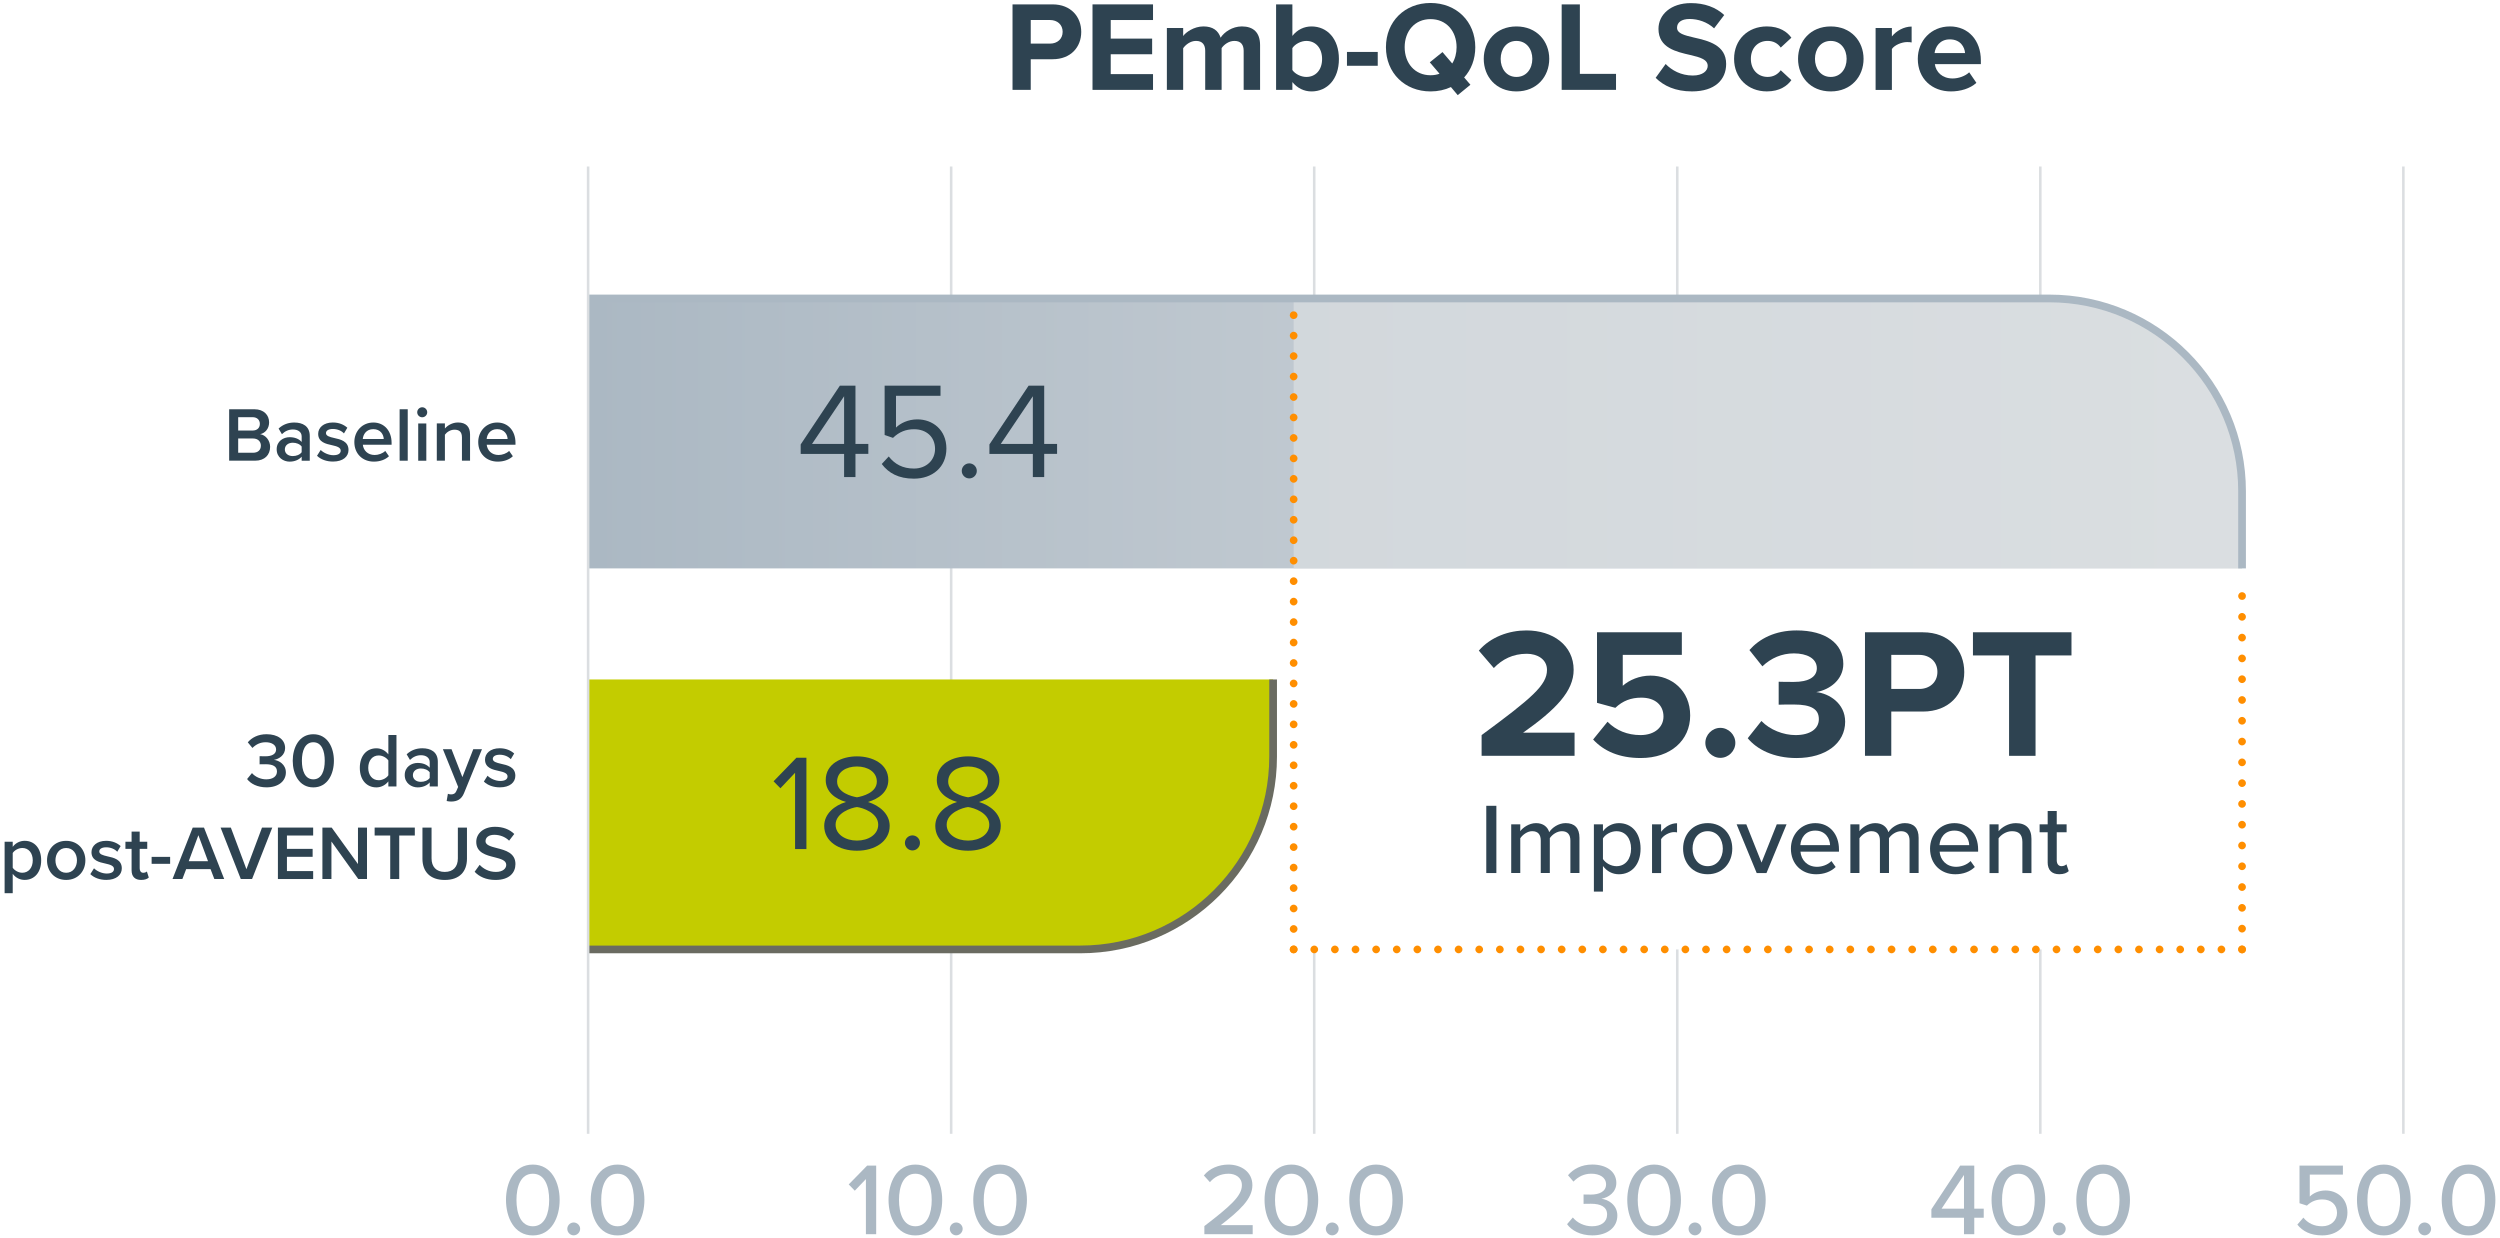 <svg xmlns="http://www.w3.org/2000/svg" xmlns:xlink="http://www.w3.org/1999/xlink" id="Layer_1" data-name="Layer 1" viewBox="0 0 1273.7 630.87"><defs><style> .cls-1 { fill: #6a6b61; } .cls-2 { opacity: .7; } .cls-2, .cls-3 { fill: #dbdee1; } .cls-4 { fill: url(#linear-gradient-2); } .cls-5 { fill: url(#linear-gradient); } .cls-6 { fill: #abb8c3; } .cls-7 { fill: #ff8e00; } .cls-8 { fill: #2e4351; } </style><linearGradient id="linear-gradient" x1="-2826.58" y1="2007.3" x2="-2826.58" y2="2847.91" gradientTransform="translate(3547.54 2648.34) scale(1 -1)" gradientUnits="userSpaceOnUse"><stop offset="0" stop-color="#dbdee1"></stop><stop offset="1" stop-color="#abb8c3"></stop></linearGradient><linearGradient id="linear-gradient-2" x1="11095.52" y1="2846.13" x2="11095.52" y2="2501.87" gradientTransform="translate(-10621.4 -2259.41)" gradientUnits="userSpaceOnUse"><stop offset="0" stop-color="#c3cc00"></stop><stop offset="1" stop-color="#c3cc00"></stop></linearGradient></defs><g><path class="cls-8" d="M515.86,45.79V2.23h20.38c9.47,0,14.63,6.4,14.63,14.04s-5.22,13.91-14.63,13.91h-11.1v15.61h-9.27ZM535,10.2h-9.86v12.02h9.86c3.66,0,6.4-2.35,6.4-6.01s-2.74-6.01-6.4-6.01Z"></path><path class="cls-8" d="M556.61,45.79V2.23h30.83v7.97h-21.55v9.47h21.1v7.97h-21.1v10.12h21.55v8.03h-30.83Z"></path><path class="cls-8" d="M633.62,45.79v-19.92c0-2.94-1.31-5.03-4.7-5.03-2.94,0-5.36,1.96-6.53,3.66v21.29h-8.36v-19.92c0-2.94-1.31-5.03-4.7-5.03-2.87,0-5.29,1.96-6.53,3.72v21.23h-8.3V14.25h8.3v4.11c1.31-1.89,5.49-4.9,10.32-4.9s7.58,2.15,8.75,5.75c1.83-2.88,6.01-5.75,10.84-5.75,5.81,0,9.27,3.07,9.27,9.53v22.79h-8.36Z"></path><path class="cls-8" d="M650.14,45.79V2.23h8.3v16.07c2.48-3.2,6.01-4.83,9.73-4.83,8.03,0,13.98,6.27,13.98,16.59s-6.01,16.52-13.98,16.52c-3.79,0-7.25-1.7-9.73-4.77v3.98h-8.3ZM658.43,35.67c1.37,2.03,4.44,3.53,7.12,3.53,4.83,0,8.03-3.66,8.03-9.14s-3.2-9.21-8.03-9.21c-2.68,0-5.75,1.57-7.12,3.66v11.17Z"></path><path class="cls-8" d="M686.25,33.51v-7.05h15.68v7.05h-15.68Z"></path><path class="cls-8" d="M745.95,39.46l3.2,3.72-6.47,5.29-3.46-4.11c-3.07,1.44-6.6,2.22-10.38,2.22-13.13,0-22.73-9.41-22.73-22.53s9.6-22.53,22.73-22.53,22.79,9.4,22.79,22.53c0,6.14-2.09,11.5-5.68,15.41ZM733.41,37.56l-4.96-5.81,6.47-5.22,4.96,5.81c1.44-2.29,2.22-5.16,2.22-8.3,0-8.16-5.22-14.3-13.26-14.3s-13.19,6.14-13.19,14.3,5.16,14.3,13.19,14.3c1.63,0,3.2-.26,4.57-.78Z"></path><path class="cls-8" d="M755.94,29.99c0-8.95,6.27-16.52,16.65-16.52s16.72,7.58,16.72,16.52-6.27,16.59-16.72,16.59-16.65-7.58-16.65-16.59ZM780.69,29.99c0-4.9-2.94-9.14-8.1-9.14s-8.03,4.25-8.03,9.14,2.87,9.21,8.03,9.21,8.1-4.25,8.1-9.21Z"></path><path class="cls-8" d="M795.64,45.79V2.23h9.27v35.4h18.42v8.16h-27.69Z"></path><path class="cls-8" d="M848.61,32.6c3.07,3.2,7.84,5.88,13.85,5.88,5.09,0,7.58-2.42,7.58-4.9,0-3.27-3.79-4.38-8.82-5.55-7.12-1.63-16.26-3.59-16.26-13.32,0-7.25,6.27-13.13,16.52-13.13,6.92,0,12.67,2.09,16.98,6.07l-5.16,6.79c-3.53-3.27-8.23-4.77-12.48-4.77s-6.4,1.83-6.4,4.44c0,2.94,3.66,3.85,8.69,5.03,7.18,1.63,16.33,3.79,16.33,13.45,0,7.97-5.68,13.98-17.44,13.98-8.36,0-14.37-2.81-18.48-6.92l5.09-7.05Z"></path><path class="cls-8" d="M900.2,13.46c6.47,0,10.38,2.81,12.47,5.75l-5.42,5.03c-1.5-2.16-3.79-3.4-6.66-3.4-5.03,0-8.56,3.66-8.56,9.14s3.53,9.21,8.56,9.21c2.87,0,5.16-1.31,6.66-3.4l5.42,5.03c-2.09,2.94-6.01,5.75-12.47,5.75-9.73,0-16.72-6.86-16.72-16.59s6.99-16.52,16.72-16.52Z"></path><path class="cls-8" d="M916.07,29.99c0-8.95,6.27-16.52,16.66-16.52s16.72,7.58,16.72,16.52-6.27,16.59-16.72,16.59-16.66-7.58-16.66-16.59ZM940.82,29.99c0-4.9-2.94-9.14-8.1-9.14s-8.03,4.25-8.03,9.14,2.87,9.21,8.03,9.21,8.1-4.25,8.1-9.21Z"></path><path class="cls-8" d="M955.58,45.79V14.25h8.3v4.31c2.22-2.81,6.14-5.03,10.06-5.03v8.1c-.59-.13-1.37-.2-2.29-.2-2.74,0-6.4,1.5-7.77,3.53v20.84h-8.3Z"></path><path class="cls-8" d="M993.4,13.46c9.41,0,15.81,7.05,15.81,17.37v1.83h-23.45c.52,3.98,3.72,7.32,9.08,7.32,2.94,0,6.4-1.18,8.43-3.14l3.66,5.36c-3.2,2.94-8.1,4.38-13,4.38-9.6,0-16.85-6.47-16.85-16.59,0-9.14,6.73-16.52,16.33-16.52ZM985.62,27.05h15.54c-.2-3.01-2.29-6.99-7.77-6.99-5.16,0-7.38,3.85-7.77,6.99Z"></path></g><g><path class="cls-8" d="M116.75,234.72v-26.21h12.89c4.79,0,7.47,2.99,7.47,6.68,0,3.3-2.12,5.5-4.56,6.01,2.79.43,5.07,3.22,5.07,6.44,0,4.05-2.71,7.07-7.62,7.07h-13.24ZM121.35,219.35h7.35c2.36,0,3.69-1.41,3.69-3.38s-1.34-3.42-3.69-3.42h-7.35v6.8ZM121.35,230.67h7.55c2.52,0,4.01-1.38,4.01-3.65,0-1.96-1.38-3.62-4.01-3.62h-7.55v7.27Z"></path><path class="cls-8" d="M153.69,234.72v-2.04c-1.41,1.61-3.62,2.52-6.13,2.52-3.1,0-6.6-2.08-6.6-6.29s3.5-6.17,6.6-6.17c2.55,0,4.76.83,6.13,2.44v-2.83c0-2.2-1.81-3.54-4.44-3.54-2.12,0-3.97.79-5.62,2.4l-1.69-2.87c2.2-2.08,4.95-3.07,7.98-3.07,4.21,0,7.9,1.77,7.9,6.88v12.58h-4.13ZM153.69,227.52c-.94-1.3-2.71-1.96-4.52-1.96-2.32,0-4.05,1.34-4.05,3.42s1.73,3.38,4.05,3.38c1.81,0,3.58-.67,4.52-1.96v-2.87Z"></path><path class="cls-8" d="M163.4,229.25c1.34,1.38,3.97,2.67,6.45,2.67s3.73-.9,3.73-2.32c0-1.65-2-2.24-4.32-2.75-3.26-.71-7.15-1.57-7.15-5.82,0-3.1,2.67-5.78,7.47-5.78,3.22,0,5.66,1.14,7.39,2.67l-1.73,2.91c-1.14-1.3-3.26-2.28-5.62-2.28-2.16,0-3.54.79-3.54,2.12,0,1.45,1.89,1.96,4.13,2.47,3.3.71,7.35,1.65,7.35,6.13,0,3.34-2.79,5.89-7.9,5.89-3.22,0-6.17-1.02-8.14-2.95l1.89-2.99Z"></path><path class="cls-8" d="M190.16,215.26c5.7,0,9.35,4.36,9.35,10.34v.98h-14.66c.31,2.87,2.48,5.23,6.05,5.23,1.85,0,4.05-.75,5.38-2.08l1.89,2.71c-1.89,1.81-4.68,2.75-7.7,2.75-5.7,0-9.94-3.97-9.94-9.98,0-5.5,4.01-9.94,9.63-9.94ZM184.82,223.67h10.69c-.08-2.24-1.61-5.03-5.34-5.03-3.54,0-5.15,2.71-5.34,5.03Z"></path><path class="cls-8" d="M203.6,234.72v-26.21h4.13v26.21h-4.13Z"></path><path class="cls-8" d="M212.56,210.04c0-1.41,1.18-2.55,2.55-2.55s2.55,1.14,2.55,2.55-1.14,2.56-2.55,2.56-2.55-1.14-2.55-2.56ZM213.07,234.72v-18.98h4.13v18.98h-4.13Z"></path><path class="cls-8" d="M235.35,234.72v-11.87c0-2.95-1.49-3.93-3.81-3.93-2.12,0-3.93,1.26-4.87,2.55v13.24h-4.13v-18.98h4.13v2.59c1.26-1.49,3.69-3.07,6.68-3.07,4.09,0,6.13,2.2,6.13,6.09v13.36h-4.13Z"></path><path class="cls-8" d="M253.28,215.26c5.7,0,9.35,4.36,9.35,10.34v.98h-14.66c.31,2.87,2.48,5.23,6.05,5.23,1.85,0,4.05-.75,5.38-2.08l1.89,2.71c-1.89,1.81-4.68,2.75-7.7,2.75-5.7,0-9.94-3.97-9.94-9.98,0-5.5,4.01-9.94,9.63-9.94ZM247.93,223.67h10.69c-.08-2.24-1.61-5.03-5.34-5.03-3.54,0-5.15,2.71-5.34,5.03Z"></path></g><g><path class="cls-8" d="M128.38,393.88c1.69,1.96,4.48,3.18,7.27,3.18,3.46,0,5.46-1.57,5.46-4.01,0-2.59-2.08-3.69-5.82-3.69-1.1,0-2.63,0-3.03.04v-4.13c.47.04,2,.04,3.03.04,3.07,0,5.38-1.06,5.38-3.46s-2.36-3.69-5.31-3.69c-2.67,0-4.87,1.02-6.76,2.91l-2.36-2.87c2-2.36,5.19-4.13,9.55-4.13,5.66,0,9.47,2.67,9.47,7.07,0,3.5-2.99,5.54-5.7,6.01,2.55.24,6.09,2.32,6.09,6.37,0,4.44-3.81,7.62-9.86,7.62-4.68,0-8.14-1.89-9.9-4.24l2.48-3.03Z"></path><path class="cls-8" d="M159.63,374.08c7.35,0,10.49,6.92,10.49,13.52s-3.14,13.56-10.49,13.56-10.49-6.96-10.49-13.56,3.14-13.52,10.49-13.52ZM159.63,378.16c-4.28,0-5.82,4.44-5.82,9.43s1.53,9.47,5.82,9.47,5.82-4.48,5.82-9.47-1.53-9.43-5.82-9.43Z"></path><path class="cls-8" d="M197.86,400.68v-2.59c-1.45,1.89-3.65,3.07-6.09,3.07-4.87,0-8.45-3.69-8.45-9.94s3.54-9.98,8.45-9.98c2.36,0,4.56,1.1,6.09,3.1v-9.86h4.13v26.21h-4.13ZM197.86,387.44c-.94-1.41-2.95-2.55-4.91-2.55-3.26,0-5.34,2.63-5.34,6.33s2.08,6.29,5.34,6.29c1.96,0,3.97-1.1,4.91-2.52v-7.55Z"></path><path class="cls-8" d="M218.93,400.68v-2.04c-1.41,1.61-3.62,2.52-6.13,2.52-3.1,0-6.6-2.08-6.6-6.29s3.5-6.17,6.6-6.17c2.55,0,4.76.83,6.13,2.44v-2.83c0-2.2-1.81-3.54-4.44-3.54-2.12,0-3.97.79-5.62,2.4l-1.69-2.87c2.2-2.08,4.95-3.07,7.98-3.07,4.21,0,7.9,1.77,7.9,6.88v12.58h-4.13ZM218.93,393.49c-.94-1.3-2.71-1.96-4.52-1.96-2.32,0-4.05,1.34-4.05,3.42s1.73,3.38,4.05,3.38c1.81,0,3.58-.67,4.52-1.96v-2.87Z"></path><path class="cls-8" d="M228.2,404.42c.43.2,1.1.31,1.57.31,1.3,0,2.16-.39,2.71-1.65l.94-2.16-7.78-19.22h4.4l5.54,14.23,5.54-14.23h4.44l-9.16,22.4c-1.3,3.22-3.58,4.24-6.52,4.28-.59,0-1.73-.12-2.32-.28l.63-3.69Z"></path><path class="cls-8" d="M248.4,395.22c1.34,1.38,3.97,2.67,6.45,2.67s3.73-.9,3.73-2.32c0-1.65-2-2.24-4.32-2.75-3.26-.71-7.15-1.57-7.15-5.82,0-3.1,2.67-5.78,7.47-5.78,3.22,0,5.66,1.14,7.39,2.67l-1.73,2.91c-1.14-1.3-3.26-2.28-5.62-2.28-2.16,0-3.54.79-3.54,2.12,0,1.45,1.89,1.96,4.13,2.48,3.3.71,7.35,1.65,7.35,6.13,0,3.34-2.79,5.89-7.9,5.89-3.22,0-6.17-1.02-8.14-2.95l1.89-2.99Z"></path><path class="cls-8" d="M6.48,455.07H2.35v-26.21h4.13v2.59c1.41-1.89,3.62-3.07,6.09-3.07,4.91,0,8.41,3.69,8.41,9.94s-3.5,9.98-8.41,9.98c-2.4,0-4.56-1.06-6.09-3.1v9.86ZM11.35,432.04c-1.93,0-3.97,1.14-4.87,2.55v7.51c.9,1.38,2.95,2.55,4.87,2.55,3.26,0,5.34-2.63,5.34-6.33s-2.08-6.29-5.34-6.29Z"></path><path class="cls-8" d="M23.96,438.33c0-5.42,3.73-9.94,9.75-9.94s9.79,4.52,9.79,9.94-3.69,9.98-9.79,9.98-9.75-4.52-9.75-9.98ZM39.21,438.33c0-3.34-1.96-6.29-5.5-6.29s-5.46,2.95-5.46,6.29,1.96,6.33,5.46,6.33,5.5-2.95,5.5-6.33Z"></path><path class="cls-8" d="M47.9,442.38c1.34,1.38,3.97,2.67,6.45,2.67s3.73-.9,3.73-2.32c0-1.65-2-2.24-4.32-2.75-3.26-.71-7.15-1.57-7.15-5.82,0-3.1,2.67-5.78,7.47-5.78,3.22,0,5.66,1.14,7.39,2.67l-1.73,2.91c-1.14-1.3-3.26-2.28-5.62-2.28-2.16,0-3.54.79-3.54,2.12,0,1.45,1.89,1.96,4.13,2.48,3.3.71,7.35,1.65,7.35,6.13,0,3.34-2.79,5.89-7.9,5.89-3.22,0-6.17-1.02-8.14-2.95l1.89-2.99Z"></path><path class="cls-8" d="M67.04,443.44v-10.96h-3.14v-3.62h3.14v-5.19h4.13v5.19h3.85v3.62h-3.85v9.94c0,1.3.63,2.24,1.81,2.24.79,0,1.53-.31,1.85-.67l.98,3.1c-.75.71-1.96,1.22-3.89,1.22-3.18,0-4.87-1.73-4.87-4.87Z"></path><path class="cls-8" d="M77.25,440.1v-3.54h9.43v3.54h-9.43Z"></path><path class="cls-8" d="M109.2,447.84l-1.93-5.03h-12.42l-1.93,5.03h-5.03l10.3-26.21h5.74l10.3,26.21h-5.03ZM101.07,425.52l-4.91,13.24h9.82l-4.91-13.24Z"></path><path class="cls-8" d="M122.68,447.84l-10.3-26.21h5.23l7.94,21.22,7.94-21.22h5.23l-10.3,26.21h-5.74Z"></path><path class="cls-8" d="M141.59,447.84v-26.21h17.96v4.05h-13.36v6.8h13.09v4.05h-13.09v7.27h13.36v4.05h-17.96Z"></path><path class="cls-8" d="M182.54,447.84l-13.68-19.1v19.1h-4.6v-26.21h4.72l13.4,18.59v-18.59h4.6v26.21h-4.44Z"></path><path class="cls-8" d="M198.81,447.84v-22.16h-7.94v-4.05h20.47v4.05h-7.94v22.16h-4.6Z"></path><path class="cls-8" d="M215.23,421.63h4.64v15.72c0,4.17,2.32,6.88,6.72,6.88s6.68-2.71,6.68-6.88v-15.72h4.64v15.84c0,6.52-3.73,10.85-11.32,10.85s-11.36-4.36-11.36-10.81v-15.88Z"></path><path class="cls-8" d="M244.36,440.61c1.81,1.93,4.64,3.62,8.29,3.62s5.27-1.85,5.27-3.58c0-2.36-2.79-3.07-5.97-3.89-4.28-1.06-9.31-2.32-9.31-7.86,0-4.32,3.81-7.66,9.55-7.66,4.09,0,7.39,1.3,9.82,3.65l-2.63,3.42c-2.04-2.04-4.83-2.99-7.58-2.99s-4.44,1.3-4.44,3.26,2.67,2.71,5.78,3.5c4.32,1.1,9.47,2.44,9.47,8.14,0,4.36-3.07,8.1-10.14,8.1-4.83,0-8.33-1.69-10.65-4.17l2.55-3.54Z"></path></g><g><path class="cls-6" d="M1173.53,620.36c2.31,2.83,5.45,4.4,9.54,4.4,4.56,0,7.6-2.99,7.6-6.81,0-4.19-2.99-6.86-7.49-6.86-3.04,0-5.55.94-7.86,3.14l-3.77-1.21v-19.18h22.11v4.61h-16.87v11.16c1.68-1.68,4.61-3.09,8.02-3.09,5.87,0,11.16,4.03,11.16,11.21s-5.45,11.68-12.84,11.68c-5.97,0-9.95-2.1-12.68-5.5l3.09-3.56Z"></path><path class="cls-6" d="M1214.5,593.33c9.69,0,13.67,9.38,13.67,18.02s-3.98,18.08-13.67,18.08-13.67-9.43-13.67-18.08,3.98-18.02,13.67-18.02ZM1214.5,597.99c-6.18,0-8.33,6.55-8.33,13.36s2.15,13.41,8.33,13.41,8.33-6.6,8.33-13.41-2.15-13.36-8.33-13.36Z"></path><path class="cls-6" d="M1235.3,622.83c1.78,0,3.3,1.47,3.3,3.25s-1.52,3.3-3.3,3.3-3.25-1.52-3.25-3.3,1.47-3.25,3.25-3.25Z"></path><path class="cls-6" d="M1257.68,593.33c9.69,0,13.67,9.38,13.67,18.02s-3.98,18.08-13.67,18.08-13.67-9.43-13.67-18.08,3.98-18.02,13.67-18.02ZM1257.68,597.99c-6.18,0-8.33,6.55-8.33,13.36s2.15,13.41,8.33,13.41,8.33-6.6,8.33-13.41-2.15-13.36-8.33-13.36Z"></path></g><g><path class="cls-6" d="M1000.61,628.8v-8.38h-16.61v-4.3l14.67-22.27h7.18v21.95h4.82v4.61h-4.82v8.38h-5.24ZM1000.61,598.62l-11.42,17.18h11.42v-17.18Z"></path><path class="cls-6" d="M1028.33,593.33c9.69,0,13.67,9.38,13.67,18.02s-3.98,18.08-13.67,18.08-13.67-9.43-13.67-18.08,3.98-18.02,13.67-18.02ZM1028.33,597.99c-6.18,0-8.33,6.55-8.33,13.36s2.15,13.41,8.33,13.41,8.33-6.6,8.33-13.41-2.15-13.36-8.33-13.36Z"></path><path class="cls-6" d="M1049.13,622.83c1.78,0,3.3,1.47,3.3,3.25s-1.52,3.3-3.3,3.3-3.25-1.52-3.25-3.3,1.47-3.25,3.25-3.25Z"></path><path class="cls-6" d="M1071.51,593.33c9.69,0,13.67,9.38,13.67,18.02s-3.98,18.08-13.67,18.08-13.67-9.43-13.67-18.08,3.98-18.02,13.67-18.02ZM1071.51,597.99c-6.18,0-8.33,6.55-8.33,13.36s2.15,13.41,8.33,13.41,8.33-6.6,8.33-13.41-2.15-13.36-8.33-13.36Z"></path></g><g><g><path class="cls-8" d="M754.85,385.08v-10.57c25.76-18.97,33.31-25.48,33.31-33.22,0-5.47-5-8.21-10.29-8.21-7.08,0-12.55,2.83-16.8,7.27l-7.64-8.87c6.13-7.08,15.48-10.29,24.25-10.29,13.4,0,24.06,7.55,24.06,20.1,0,10.76-8.87,20.1-25.76,31.99h26.23v11.8h-47.37Z"></path><path class="cls-8" d="M819.01,367.72c4.34,4.44,10.19,6.79,16.8,6.79,7.45,0,11.7-4.25,11.7-9.44,0-5.76-4.15-9.63-11.32-9.63-5.19,0-9.44,1.6-13.21,5.19l-9.34-2.55v-35.95h43.22v11.51h-30.1v15.76c3.3-2.93,8.4-5.19,14.16-5.19,10.66,0,20.19,7.55,20.19,20.29s-10,21.7-25.2,21.7c-10.95,0-18.87-3.59-24.25-9.44l7.36-9.06Z"></path><path class="cls-8" d="M876.48,370.83c4.15,0,7.64,3.49,7.64,7.64s-3.49,7.64-7.64,7.64-7.64-3.49-7.64-7.64,3.49-7.64,7.64-7.64Z"></path><path class="cls-8" d="M897.42,367.34c4.34,4.53,11.23,7.17,17.36,7.17,7.64,0,11.89-3.3,11.89-8.12,0-5.1-3.87-7.45-12.64-7.45-2.64,0-6.89,0-7.83.09v-11.7c1.13.09,5.38.09,7.83.09,6.98,0,11.61-2.27,11.61-6.98,0-5-5.1-7.55-11.7-7.55-6.13,0-11.61,2.36-16.04,6.6l-6.61-8.3c5.1-5.76,13.02-10,24.06-10,14.72,0,23.78,6.6,23.78,17.08,0,7.93-6.79,13.12-13.78,14.34,6.42.66,14.72,5.66,14.72,15.1,0,10.85-9.72,18.5-24.82,18.5-11.61,0-20.19-4.44-24.82-10.1l6.98-8.78Z"></path><path class="cls-8" d="M950.17,385.08v-62.94h29.44c13.68,0,21.14,9.25,21.14,20.29s-7.55,20.1-21.14,20.1h-16.04v22.55h-13.4ZM977.82,333.65h-14.25v17.36h14.25c5.28,0,9.25-3.4,9.25-8.68s-3.96-8.68-9.25-8.68Z"></path><path class="cls-8" d="M1023.58,385.08v-51.15h-18.4v-11.8h50.2v11.8h-18.31v51.15h-13.5Z"></path></g><g><path class="cls-8" d="M757.23,444.8v-34.26h5.14v34.26h-5.14Z"></path><path class="cls-8" d="M800.08,444.8v-16.54c0-2.88-1.28-4.78-4.32-4.78-2.52,0-4.98,1.75-6.16,3.54v17.77h-4.62v-16.54c0-2.88-1.23-4.78-4.37-4.78-2.42,0-4.83,1.8-6.06,3.6v17.72h-4.62v-24.81h4.62v3.49c1.03-1.54,4.32-4.11,8.01-4.11s5.96,1.95,6.73,4.62c1.44-2.31,4.73-4.62,8.37-4.62,4.57,0,7.04,2.52,7.04,7.5v17.93h-4.62Z"></path><path class="cls-8" d="M816.67,454.25h-4.62v-34.26h4.62v3.54c1.8-2.47,4.78-4.16,8.12-4.16,6.47,0,11.05,4.88,11.05,13s-4.57,13.05-11.05,13.05c-3.24,0-6.11-1.49-8.12-4.21v13.05ZM823.55,423.48c-2.82,0-5.65,1.64-6.88,3.65v10.53c1.23,1.95,4.06,3.65,6.88,3.65,4.62,0,7.45-3.75,7.45-8.94s-2.83-8.89-7.45-8.89Z"></path><path class="cls-8" d="M841.68,444.8v-24.81h4.62v3.8c1.9-2.47,4.83-4.37,8.12-4.37v4.67c-.46-.1-.98-.15-1.59-.15-2.31,0-5.44,1.75-6.52,3.6v17.26h-4.62Z"></path><path class="cls-8" d="M857.5,432.36c0-7.14,4.83-13,12.53-13s12.53,5.86,12.53,13-4.78,13.05-12.53,13.05-12.53-5.86-12.53-13.05ZM877.74,432.36c0-4.67-2.72-8.89-7.71-8.89s-7.71,4.21-7.71,8.89,2.77,8.94,7.71,8.94,7.71-4.21,7.71-8.94Z"></path><path class="cls-8" d="M895,444.8l-10.22-24.81h4.93l7.76,19.47,7.76-19.47h4.98l-10.22,24.81h-4.98Z"></path><path class="cls-8" d="M924.85,419.37c7.45,0,12.07,5.81,12.07,13.41v1.13h-19.62c.36,4.21,3.44,7.71,8.43,7.71,2.62,0,5.5-1.03,7.35-2.93l2.16,3.03c-2.47,2.41-5.96,3.7-9.97,3.7-7.4,0-12.84-5.24-12.84-13.05,0-7.19,5.19-13,12.43-13ZM917.24,430.57h15.15c-.1-3.29-2.31-7.4-7.55-7.4s-7.35,4.01-7.6,7.4Z"></path><path class="cls-8" d="M972.88,444.8v-16.54c0-2.88-1.28-4.78-4.32-4.78-2.52,0-4.98,1.75-6.16,3.54v17.77h-4.62v-16.54c0-2.88-1.23-4.78-4.37-4.78-2.42,0-4.83,1.8-6.06,3.6v17.72h-4.62v-24.81h4.62v3.49c1.03-1.54,4.32-4.11,8.01-4.11s5.96,1.95,6.73,4.62c1.44-2.31,4.73-4.62,8.37-4.62,4.57,0,7.04,2.52,7.04,7.5v17.93h-4.62Z"></path><path class="cls-8" d="M995.74,419.37c7.45,0,12.07,5.81,12.07,13.41v1.13h-19.62c.36,4.21,3.44,7.71,8.43,7.71,2.62,0,5.5-1.03,7.35-2.93l2.16,3.03c-2.47,2.41-5.96,3.7-9.97,3.7-7.4,0-12.84-5.24-12.84-13.05,0-7.19,5.19-13,12.43-13ZM988.13,430.57h15.15c-.1-3.29-2.31-7.4-7.55-7.4s-7.35,4.01-7.6,7.4Z"></path><path class="cls-8" d="M1030.36,444.8v-15.87c0-4.11-2.11-5.45-5.29-5.45-2.88,0-5.5,1.75-6.83,3.6v17.72h-4.62v-24.81h4.62v3.49c1.64-2,4.93-4.11,8.78-4.11,5.24,0,7.96,2.77,7.96,8.01v17.41h-4.62Z"></path><path class="cls-8" d="M1043.25,439.3v-15.26h-4.11v-4.06h4.11v-6.78h4.62v6.78h5.03v4.06h-5.03v14.23c0,1.75.82,3.03,2.41,3.03,1.08,0,2.06-.46,2.52-.98l1.18,3.49c-.98.92-2.42,1.59-4.83,1.59-3.9,0-5.91-2.21-5.91-6.11Z"></path></g></g><g><path class="cls-6" d="M801.34,620.31c2.2,2.67,5.82,4.45,9.75,4.45,4.82,0,7.7-2.31,7.7-5.97,0-3.88-3.14-5.5-8.23-5.5-1.41,0-3.25,0-3.77.05v-4.77c.58.05,2.41.05,3.77.05,4.24,0,7.7-1.57,7.7-5.19s-3.35-5.45-7.49-5.45c-3.67,0-6.55,1.41-9.12,4.03l-2.78-3.25c2.62-3.09,6.76-5.45,12.36-5.45,7.13,0,12.26,3.51,12.26,9.38,0,4.87-4.14,7.44-7.6,8.07,3.3.31,8.12,3.04,8.12,8.54,0,5.87-4.87,10.11-12.78,10.11-6.08,0-10.58-2.57-12.84-5.71l2.93-3.41Z"></path><path class="cls-6" d="M842.73,593.33c9.69,0,13.67,9.38,13.67,18.02s-3.98,18.08-13.67,18.08-13.67-9.43-13.67-18.08,3.98-18.02,13.67-18.02ZM842.73,597.99c-6.18,0-8.33,6.55-8.33,13.36s2.15,13.41,8.33,13.41,8.33-6.6,8.33-13.41-2.15-13.36-8.33-13.36Z"></path><path class="cls-6" d="M863.54,622.83c1.78,0,3.3,1.47,3.3,3.25s-1.52,3.3-3.3,3.3-3.25-1.52-3.25-3.3,1.47-3.25,3.25-3.25Z"></path><path class="cls-6" d="M885.91,593.33c9.69,0,13.67,9.38,13.67,18.02s-3.98,18.08-13.67,18.08-13.67-9.43-13.67-18.08,3.98-18.02,13.67-18.02ZM885.91,597.99c-6.18,0-8.33,6.55-8.33,13.36s2.15,13.41,8.33,13.41,8.33-6.6,8.33-13.41-2.15-13.36-8.33-13.36Z"></path></g><g><path class="cls-6" d="M613.6,628.8v-4.14c13.1-10.06,19.12-15.3,19.12-20.8,0-4.09-3.41-5.87-6.81-5.87-4.14,0-7.33,1.73-9.48,4.3l-3.09-3.41c2.88-3.62,7.65-5.55,12.52-5.55,6.29,0,12.21,3.56,12.21,10.53s-6.55,12.94-16.14,20.33h16.29v4.61h-24.62Z"></path><path class="cls-6" d="M657.93,593.33c9.69,0,13.67,9.38,13.67,18.02s-3.98,18.08-13.67,18.08-13.67-9.43-13.67-18.08,3.98-18.02,13.67-18.02ZM657.93,597.99c-6.18,0-8.33,6.55-8.33,13.36s2.15,13.41,8.33,13.41,8.33-6.6,8.33-13.41-2.15-13.36-8.33-13.36Z"></path><path class="cls-6" d="M678.73,622.83c1.78,0,3.3,1.47,3.3,3.25s-1.52,3.3-3.3,3.3-3.25-1.52-3.25-3.3,1.47-3.25,3.25-3.25Z"></path><path class="cls-6" d="M701.1,593.33c9.69,0,13.67,9.38,13.67,18.02s-3.98,18.08-13.67,18.08-13.67-9.43-13.67-18.08,3.98-18.02,13.67-18.02ZM701.1,597.99c-6.18,0-8.33,6.55-8.33,13.36s2.15,13.41,8.33,13.41,8.33-6.6,8.33-13.41-2.15-13.36-8.33-13.36Z"></path></g><g><path class="cls-6" d="M441.16,628.8v-28.08l-5.66,5.92-3.09-3.2,9.38-9.59h4.61v34.94h-5.24Z"></path><path class="cls-6" d="M466.36,593.33c9.69,0,13.67,9.38,13.67,18.02s-3.98,18.08-13.67,18.08-13.67-9.43-13.67-18.08,3.98-18.02,13.67-18.02ZM466.36,597.99c-6.18,0-8.33,6.55-8.33,13.36s2.15,13.41,8.33,13.41,8.33-6.6,8.33-13.41-2.15-13.36-8.33-13.36Z"></path><path class="cls-6" d="M487.16,622.83c1.78,0,3.3,1.47,3.3,3.25s-1.52,3.3-3.3,3.3-3.25-1.52-3.25-3.3,1.47-3.25,3.25-3.25Z"></path><path class="cls-6" d="M509.53,593.33c9.69,0,13.67,9.38,13.67,18.02s-3.98,18.08-13.67,18.08-13.67-9.43-13.67-18.08,3.98-18.02,13.67-18.02ZM509.53,597.99c-6.18,0-8.33,6.55-8.33,13.36s2.15,13.41,8.33,13.41,8.33-6.6,8.33-13.41-2.15-13.36-8.33-13.36Z"></path></g><g><path class="cls-6" d="M271.46,593.33c9.69,0,13.67,9.38,13.67,18.02s-3.98,18.08-13.67,18.08-13.67-9.43-13.67-18.08,3.98-18.02,13.67-18.02ZM271.46,597.99c-6.18,0-8.33,6.55-8.33,13.36s2.15,13.41,8.33,13.41,8.33-6.6,8.33-13.41-2.15-13.36-8.33-13.36Z"></path><path class="cls-6" d="M292.27,622.83c1.78,0,3.3,1.47,3.3,3.25s-1.52,3.3-3.3,3.3-3.25-1.52-3.25-3.3,1.47-3.25,3.25-3.25Z"></path><path class="cls-6" d="M314.64,593.33c9.69,0,13.67,9.38,13.67,18.02s-3.98,18.08-13.67,18.08-13.67-9.43-13.67-18.08,3.98-18.02,13.67-18.02ZM314.64,597.99c-6.18,0-8.33,6.55-8.33,13.36s2.15,13.41,8.33,13.41,8.33-6.6,8.33-13.41-2.15-13.36-8.33-13.36Z"></path></g><rect class="cls-3" x="483.94" y="84.83" width="1.31" height="492.82"></rect><rect class="cls-3" x="668.91" y="84.83" width="1.31" height="67.22"></rect><rect class="cls-3" x="1223.81" y="84.83" width="1.31" height="492.82"></rect><rect class="cls-3" x="1038.84" y="84.83" width="1.31" height="67.22"></rect><rect class="cls-3" x="853.88" y="84.83" width="1.31" height="67.22"></rect><rect class="cls-3" x="1038.84" y="483.71" width="1.31" height="93.94"></rect><rect class="cls-3" x="853.88" y="483.71" width="1.31" height="93.94"></rect><rect class="cls-3" x="668.91" y="483.71" width="1.31" height="93.94"></rect><path class="cls-5" d="M652.18-200.51h137.55v742.61c0,55.22-44.83,100.05-100.05,100.05h-37.5V-200.51h0Z" transform="translate(500.14 941.78) rotate(-90)"></path><path class="cls-4" d="M405.35,240.44h37.95c54.97,0,99.6,44.63,99.6,99.6v249.4h-137.55V240.44h0Z" transform="translate(889.07 -59.19) rotate(90)"></path><g><path class="cls-8" d="M430.05,243.05v-11.79h-22.12v-4.82l19.96-29.94h7.95v29.66h6.56v5.09h-6.56v11.79h-5.79ZM430.05,201.88l-16.33,24.28h16.33v-24.28Z"></path><path class="cls-8" d="M452.8,232.58c3.07,3.91,7.12,6.14,12.84,6.14,6.35,0,10.75-4.33,10.75-9.98,0-6.14-4.4-10.05-10.68-10.05-4.12,0-7.61,1.33-10.75,4.4l-4.26-1.47v-25.12h28.47v5.16h-22.68v16.19c2.23-2.23,6.21-4.19,10.89-4.19,7.75,0,14.79,5.3,14.79,14.86s-7.19,15.35-16.54,15.35c-7.89,0-12.91-2.86-16.4-7.47l3.56-3.84Z"></path><path class="cls-8" d="M493.83,236.07c2.09,0,3.84,1.74,3.84,3.84s-1.74,3.84-3.84,3.84-3.84-1.74-3.84-3.84,1.74-3.84,3.84-3.84Z"></path><path class="cls-8" d="M526.21,243.05v-11.79h-22.12v-4.82l19.96-29.94h7.95v29.66h6.56v5.09h-6.56v11.79h-5.79ZM526.21,201.88l-16.33,24.28h16.33v-24.28Z"></path></g><g><path class="cls-8" d="M405.07,432.59v-38.87l-7.47,7.89-3.49-3.56,11.65-12h5.09v46.54h-5.79Z"></path><path class="cls-8" d="M431.02,408.59c-5.37-1.54-10.33-5.03-10.33-11.17,0-8.37,8.16-12.07,15.91-12.07s15.98,3.7,15.98,12.07c0,6.14-5.02,9.63-10.4,11.17,5.79,1.74,11.1,6,11.1,12.21,0,7.88-7.54,12.63-16.68,12.63s-16.68-4.68-16.68-12.63c0-6.21,5.3-10.47,11.1-12.21ZM436.61,411.17c-2.86.35-10.89,2.93-10.89,9,0,5.02,5.09,8.09,10.89,8.09s10.82-3.07,10.82-8.09c0-6.07-7.95-8.65-10.82-9ZM436.61,390.51c-5.65,0-10.12,2.86-10.12,7.68,0,5.65,7.33,7.54,10.12,8.02,2.86-.49,10.12-2.37,10.12-8.02,0-4.81-4.54-7.68-10.12-7.68Z"></path><path class="cls-8" d="M464.87,425.61c2.09,0,3.84,1.74,3.84,3.84s-1.74,3.84-3.84,3.84-3.84-1.74-3.84-3.84,1.74-3.84,3.84-3.84Z"></path><path class="cls-8" d="M487.61,408.59c-5.37-1.54-10.33-5.03-10.33-11.17,0-8.37,8.16-12.07,15.91-12.07s15.98,3.7,15.98,12.07c0,6.14-5.02,9.63-10.4,11.17,5.79,1.74,11.1,6,11.1,12.21,0,7.88-7.54,12.63-16.68,12.63s-16.68-4.68-16.68-12.63c0-6.21,5.3-10.47,11.1-12.21ZM493.2,411.17c-2.86.35-10.89,2.93-10.89,9,0,5.02,5.09,8.09,10.89,8.09s10.82-3.07,10.82-8.09c0-6.07-7.95-8.65-10.82-9ZM493.2,390.51c-5.65,0-10.12,2.86-10.12,7.68,0,5.65,7.33,7.54,10.12,8.02,2.86-.49,10.12-2.37,10.12-8.02,0-4.81-4.54-7.68-10.12-7.68Z"></path></g><path class="cls-2" d="M831.92-20.78h137.55v384.3c0,54.58-44.31,98.89-98.89,98.89h-38.66V-20.78h0Z" transform="translate(679.87 1121.51) rotate(-90)"></path><path class="cls-1" d="M550.38,485.68h-250.75v-3.93h250.75c53.09,0,96.28-43.19,96.28-96.28v-39.3h3.93v39.3c0,55.26-44.96,100.21-100.21,100.21Z"></path><path class="cls-6" d="M1144.25,289.6h-3.93v-39.3c0-53.09-43.19-96.28-96.28-96.28H299.63v-3.93h744.41c55.26,0,100.21,44.96,100.21,100.21v39.3Z"></path><g><g><path class="cls-7" d="M1142.28,305.64c-.52,0-1.02-.2-1.39-.58-.37-.37-.58-.85-.58-1.38s.21-1.02.58-1.4c.09-.09.2-.17.3-.24.1-.08.22-.13.34-.18.12-.05.24-.09.37-.12.64-.12,1.31.09,1.77.54.09.09.18.2.25.3.07.1.13.22.18.34s.08.25.1.37c.03.13.04.26.04.39,0,.25-.05.51-.14.75-.1.24-.25.45-.43.63-.18.2-.39.34-.63.43-.24.1-.5.14-.76.14Z"></path><path class="cls-7" d="M1140.32,473.12c0-1.09.88-1.96,1.96-1.96h0c1.09,0,1.96.88,1.96,1.96h0c0,1.09-.88,1.98-1.96,1.98h0c-1.09,0-1.96-.89-1.96-1.98ZM1140.32,462.53c0-1.09.88-1.96,1.96-1.96h0c1.09,0,1.96.88,1.96,1.96h0c0,1.09-.88,1.96-1.96,1.96h0c-1.09,0-1.96-.88-1.96-1.96ZM1140.32,451.95c0-1.09.88-1.98,1.96-1.98h0c1.09,0,1.96.89,1.96,1.98h0c0,1.09-.88,1.96-1.96,1.96h0c-1.09,0-1.96-.88-1.96-1.96ZM1140.32,441.35c0-1.09.88-1.96,1.96-1.96h0c1.09,0,1.96.88,1.96,1.96h0c0,1.09-.88,1.96-1.96,1.96h0c-1.09,0-1.96-.88-1.96-1.96ZM1140.32,430.77c0-1.09.88-1.96,1.96-1.96h0c1.09,0,1.96.88,1.96,1.96h0c0,1.07-.88,1.96-1.96,1.96h0c-1.09,0-1.96-.89-1.96-1.96ZM1140.32,420.17c0-1.09.88-1.96,1.96-1.96h0c1.09,0,1.96.88,1.96,1.96h0c0,1.09-.88,1.96-1.96,1.96h0c-1.09,0-1.96-.88-1.96-1.96ZM1140.32,409.58c0-1.09.88-1.96,1.96-1.96h0c1.09,0,1.96.88,1.96,1.96h0c0,1.09-.88,1.96-1.96,1.96h0c-1.09,0-1.96-.88-1.96-1.96ZM1140.32,398.99c0-1.07.88-1.96,1.96-1.96h0c1.09,0,1.96.89,1.96,1.96h0c0,1.09-.88,1.96-1.96,1.96h0c-1.09,0-1.96-.88-1.96-1.96ZM1140.32,388.4c0-1.09.88-1.96,1.96-1.96h0c1.09,0,1.96.88,1.96,1.96h0c0,1.09-.88,1.96-1.96,1.96h0c-1.09,0-1.96-.88-1.96-1.96ZM1140.32,377.82c0-1.09.88-1.96,1.96-1.96h0c1.09,0,1.96.88,1.96,1.96h0c0,1.07-.88,1.95-1.96,1.95h0c-1.09,0-1.96-.88-1.96-1.95ZM1140.32,367.22c0-1.09.88-1.96,1.96-1.96h0c1.09,0,1.96.88,1.96,1.96h0c0,1.09-.88,1.96-1.96,1.96h0c-1.09,0-1.96-.88-1.96-1.96ZM1140.32,356.63c0-1.09.88-1.96,1.96-1.96h0c1.09,0,1.96.88,1.96,1.96h0c0,1.09-.88,1.96-1.96,1.96h0c-1.09,0-1.96-.88-1.96-1.96ZM1140.32,346.04c0-1.09.88-1.96,1.96-1.96h0c1.09,0,1.96.88,1.96,1.96h0c0,1.09-.88,1.96-1.96,1.96h0c-1.09,0-1.96-.88-1.96-1.96ZM1140.32,335.45c0-1.09.88-1.96,1.96-1.96h0c1.09,0,1.96.88,1.96,1.96h0c0,1.09-.88,1.96-1.96,1.96h0c-1.09,0-1.96-.88-1.96-1.96ZM1140.32,324.87c0-1.1.88-1.98,1.96-1.98h0c1.09,0,1.96.88,1.96,1.98h0c0,1.07-.88,1.95-1.96,1.95h0c-1.09,0-1.96-.88-1.96-1.95ZM1140.32,314.27c0-1.09.88-1.96,1.96-1.96h0c1.09,0,1.96.88,1.96,1.96h0c0,1.09-.88,1.96-1.96,1.96h0c-1.09,0-1.96-.88-1.96-1.96Z"></path><path class="cls-7" d="M1142.28,485.68c-.26,0-.51-.05-.75-.16-.24-.09-.46-.24-.64-.42-.18-.18-.33-.41-.42-.64-.1-.24-.16-.48-.16-.75,0-.13.01-.26.04-.38.03-.13.07-.26.12-.38.05-.12.1-.22.18-.33.07-.12.14-.21.24-.3.09-.09.2-.17.3-.25.1-.07.22-.13.34-.18.12-.04.24-.08.37-.1.64-.13,1.32.08,1.77.54.09.09.17.18.25.3.07.1.13.21.18.33.04.12.08.25.1.38.03.12.04.25.04.38,0,.26-.05.51-.14.75-.1.24-.25.46-.43.64s-.39.33-.63.42c-.24.1-.5.16-.76.16Z"></path></g><g><path class="cls-7" d="M659.09,485.68c-.26,0-.51-.05-.75-.16-.24-.09-.46-.24-.64-.42-.37-.38-.58-.86-.58-1.39,0-.13.01-.26.04-.38.03-.13.07-.26.12-.38.04-.12.1-.22.18-.33.07-.12.14-.21.24-.3.46-.46,1.14-.67,1.78-.54.12.03.24.07.37.1.12.05.22.12.33.18.12.08.21.16.3.25.37.35.58.86.58,1.39s-.2,1.01-.58,1.39c-.18.18-.39.33-.63.42-.24.1-.5.16-.76.16Z"></path><path class="cls-7" d="M1129.81,483.72c0-1.09.88-1.96,1.96-1.96h0c1.09,0,1.96.88,1.96,1.96h0c0,1.09-.88,1.96-1.96,1.96h0c-1.09,0-1.96-.88-1.96-1.96ZM1119.31,483.72c0-1.09.89-1.96,1.96-1.96h0c1.09,0,1.96.88,1.96,1.96h0c0,1.09-.88,1.96-1.96,1.96h0c-1.07,0-1.96-.88-1.96-1.96ZM1108.81,483.72c0-1.09.88-1.96,1.96-1.96h0c1.07,0,1.96.88,1.96,1.96h0c0,1.09-.89,1.96-1.96,1.96h0c-1.09,0-1.96-.88-1.96-1.96ZM1098.31,483.72c0-1.09.88-1.96,1.96-1.96h0c1.09,0,1.96.88,1.96,1.96h0c0,1.09-.88,1.96-1.96,1.96h0c-1.09,0-1.96-.88-1.96-1.96ZM1087.8,483.72c0-1.09.88-1.96,1.96-1.96h0c1.09,0,1.96.88,1.96,1.96h0c0,1.09-.88,1.96-1.96,1.96h0c-1.09,0-1.96-.88-1.96-1.96ZM1077.3,483.72c0-1.09.88-1.96,1.96-1.96h0c1.09,0,1.96.88,1.96,1.96h0c0,1.09-.88,1.96-1.96,1.96h0c-1.09,0-1.96-.88-1.96-1.96ZM1066.79,483.72c0-1.09.89-1.96,1.96-1.96h0c1.09,0,1.96.88,1.96,1.96h0c0,1.09-.88,1.96-1.96,1.96h0c-1.07,0-1.96-.88-1.96-1.96ZM1056.3,483.72c0-1.09.88-1.96,1.96-1.96h0c1.07,0,1.96.88,1.96,1.96h0c0,1.09-.89,1.96-1.96,1.96h0c-1.09,0-1.96-.88-1.96-1.96ZM1045.79,483.72c0-1.09.88-1.96,1.96-1.96h0c1.07,0,1.96.88,1.96,1.96h0c0,1.09-.89,1.96-1.96,1.96h0c-1.09,0-1.96-.88-1.96-1.96ZM1035.28,483.72c0-1.09.88-1.96,1.96-1.96h0c1.09,0,1.96.88,1.96,1.96h0c0,1.09-.88,1.96-1.96,1.96h0c-1.09,0-1.96-.88-1.96-1.96ZM1024.78,483.72c0-1.09.88-1.96,1.96-1.96h0c1.09,0,1.96.88,1.96,1.96h0c0,1.09-.88,1.96-1.96,1.96h0c-1.09,0-1.96-.88-1.96-1.96ZM1014.27,483.72c0-1.09.88-1.96,1.96-1.96h0c1.09,0,1.96.88,1.96,1.96h0c0,1.09-.88,1.96-1.96,1.96h0c-1.09,0-1.96-.88-1.96-1.96ZM1003.77,483.72c0-1.09.88-1.96,1.96-1.96h0c1.09,0,1.96.88,1.96,1.96h0c0,1.09-.88,1.96-1.96,1.96h0c-1.09,0-1.96-.88-1.96-1.96ZM993.26,483.72c0-1.09.88-1.96,1.96-1.96h0c1.09,0,1.96.88,1.96,1.96h0c0,1.09-.88,1.96-1.96,1.96h0c-1.09,0-1.96-.88-1.96-1.96ZM982.75,483.72c0-1.09.89-1.96,1.96-1.96h0c1.09,0,1.98.88,1.98,1.96h0c0,1.09-.89,1.96-1.98,1.96h0c-1.07,0-1.96-.88-1.96-1.96ZM972.26,483.72c0-1.09.88-1.96,1.96-1.96h0c1.09,0,1.96.88,1.96,1.96h0c0,1.09-.88,1.96-1.96,1.96h0c-1.09,0-1.96-.88-1.96-1.96ZM961.75,483.72c0-1.09.88-1.96,1.96-1.96h0c1.09,0,1.96.88,1.96,1.96h0c0,1.09-.88,1.96-1.96,1.96h0c-1.09,0-1.96-.88-1.96-1.96ZM951.25,483.72c0-1.09.88-1.96,1.96-1.96h0c1.09,0,1.96.88,1.96,1.96h0c0,1.09-.88,1.96-1.96,1.96h0c-1.09,0-1.96-.88-1.96-1.96ZM940.74,483.72c0-1.09.88-1.96,1.96-1.96h0c1.09,0,1.96.88,1.96,1.96h0c0,1.09-.88,1.96-1.96,1.96h0c-1.09,0-1.96-.88-1.96-1.96ZM930.24,483.72c0-1.09.88-1.96,1.96-1.96h0c1.09,0,1.96.88,1.96,1.96h0c0,1.09-.88,1.96-1.96,1.96h0c-1.09,0-1.96-.88-1.96-1.96ZM919.73,483.72c0-1.09.88-1.96,1.96-1.96h0c1.09,0,1.96.88,1.96,1.96h0c0,1.09-.88,1.96-1.96,1.96h0c-1.09,0-1.96-.88-1.96-1.96ZM909.22,483.72c0-1.09.89-1.96,1.96-1.96h0c1.09,0,1.96.88,1.96,1.96h0c0,1.09-.88,1.96-1.96,1.96h0c-1.07,0-1.96-.88-1.96-1.96ZM898.73,483.72c0-1.09.88-1.96,1.96-1.96h0c1.09,0,1.96.88,1.96,1.96h0c0,1.09-.88,1.96-1.96,1.96h0c-1.09,0-1.96-.88-1.96-1.96ZM888.22,483.72c0-1.09.88-1.96,1.96-1.96h0c1.09,0,1.96.88,1.96,1.96h0c0,1.09-.88,1.96-1.96,1.96h0c-1.09,0-1.96-.88-1.96-1.96ZM877.72,483.72c0-1.09.88-1.96,1.96-1.96h0c1.09,0,1.96.88,1.96,1.96h0c0,1.09-.88,1.96-1.96,1.96h0c-1.09,0-1.96-.88-1.96-1.96ZM867.21,483.72c0-1.09.88-1.96,1.96-1.96h0c1.09,0,1.96.88,1.96,1.96h0c0,1.09-.88,1.96-1.96,1.96h0c-1.09,0-1.96-.88-1.96-1.96ZM856.71,483.72c0-1.09.89-1.96,1.96-1.96h0c1.09,0,1.96.88,1.96,1.96h0c0,1.09-.88,1.96-1.96,1.96h0c-1.07,0-1.96-.88-1.96-1.96ZM846.21,483.72c0-1.09.88-1.96,1.96-1.96h0c1.07,0,1.96.88,1.96,1.96h0c0,1.09-.89,1.96-1.96,1.96h0c-1.09,0-1.96-.88-1.96-1.96ZM835.71,483.72c0-1.09.88-1.96,1.96-1.96h0c1.07,0,1.96.88,1.96,1.96h0c0,1.09-.89,1.96-1.96,1.96h0c-1.09,0-1.96-.88-1.96-1.96ZM825.2,483.72c0-1.09.88-1.96,1.96-1.96h0c1.07,0,1.96.88,1.96,1.96h0c0,1.09-.89,1.96-1.96,1.96h0c-1.09,0-1.96-.88-1.96-1.96ZM814.69,483.72c0-1.09.88-1.96,1.96-1.96h0c1.09,0,1.96.88,1.96,1.96h0c0,1.09-.88,1.96-1.96,1.96h0c-1.09,0-1.96-.88-1.96-1.96ZM804.19,483.72c0-1.09.88-1.96,1.96-1.96h0c1.09,0,1.96.88,1.96,1.96h0c0,1.09-.88,1.96-1.96,1.96h0c-1.09,0-1.96-.88-1.96-1.96ZM793.68,483.72c0-1.09.88-1.96,1.96-1.96h0c1.09,0,1.96.88,1.96,1.96h0c0,1.09-.88,1.96-1.96,1.96h0c-1.09,0-1.96-.88-1.96-1.96ZM783.18,483.72c0-1.09.89-1.96,1.96-1.96h0c1.09,0,1.96.88,1.96,1.96h0c0,1.09-.88,1.96-1.96,1.96h0c-1.07,0-1.96-.88-1.96-1.96ZM772.68,483.72c0-1.09.88-1.96,1.96-1.96h0c1.07,0,1.96.88,1.96,1.96h0c0,1.09-.89,1.96-1.96,1.96h0c-1.09,0-1.96-.88-1.96-1.96ZM762.18,483.72c0-1.09.88-1.96,1.96-1.96h0c1.09,0,1.96.88,1.96,1.96h0c0,1.09-.88,1.96-1.96,1.96h0c-1.09,0-1.96-.88-1.96-1.96ZM751.67,483.72c0-1.09.88-1.96,1.96-1.96h0c1.09,0,1.96.88,1.96,1.96h0c0,1.09-.88,1.96-1.96,1.96h0c-1.09,0-1.96-.88-1.96-1.96ZM741.16,483.72c0-1.09.88-1.96,1.96-1.96h0c1.09,0,1.96.88,1.96,1.96h0c0,1.09-.88,1.96-1.96,1.96h0c-1.09,0-1.96-.88-1.96-1.96ZM730.66,483.72c0-1.09.88-1.96,1.96-1.96h0c1.09,0,1.96.88,1.96,1.96h0c0,1.09-.88,1.96-1.96,1.96h0c-1.09,0-1.96-.88-1.96-1.96ZM720.15,483.72c0-1.09.88-1.96,1.96-1.96h0c1.09,0,1.96.88,1.96,1.96h0c0,1.09-.88,1.96-1.96,1.96h0c-1.09,0-1.96-.88-1.96-1.96ZM709.65,483.72c0-1.09.88-1.96,1.96-1.96h0c1.09,0,1.96.88,1.96,1.96h0c0,1.09-.88,1.96-1.96,1.96h0c-1.09,0-1.96-.88-1.96-1.96ZM699.14,483.72c0-1.09.89-1.96,1.96-1.96h0c1.09,0,1.98.88,1.98,1.96h0c0,1.09-.89,1.96-1.98,1.96h0c-1.07,0-1.96-.88-1.96-1.96ZM688.65,483.72c0-1.09.88-1.96,1.96-1.96h0c1.09,0,1.96.88,1.96,1.96h0c0,1.09-.88,1.96-1.96,1.96h0c-1.09,0-1.96-.88-1.96-1.96ZM678.14,483.72c0-1.09.88-1.96,1.96-1.96h0c1.09,0,1.96.88,1.96,1.96h0c0,1.09-.88,1.96-1.96,1.96h0c-1.09,0-1.96-.88-1.96-1.96ZM667.63,483.72c0-1.09.88-1.96,1.96-1.96h0c1.09,0,1.96.88,1.96,1.96h0c0,1.09-.88,1.96-1.96,1.96h0c-1.09,0-1.96-.88-1.96-1.96Z"></path><path class="cls-7" d="M1142.28,485.68c-.26,0-.51-.05-.75-.16-.24-.09-.46-.24-.64-.42-.18-.18-.33-.41-.42-.64-.1-.24-.16-.48-.16-.75,0-.13.01-.26.04-.38.03-.13.07-.26.12-.38.05-.12.1-.22.18-.33.07-.12.14-.21.24-.3.09-.09.2-.17.3-.25.1-.07.22-.13.34-.18.12-.04.24-.08.37-.1.64-.13,1.32.08,1.77.54.09.09.17.18.25.3.07.1.13.21.18.33.04.12.08.25.1.38.03.12.04.25.04.38,0,.26-.05.51-.14.75-.1.24-.25.46-.43.64s-.39.33-.63.42c-.24.1-.5.16-.76.16Z"></path></g><g><path class="cls-7" d="M659.09,162.54c-.26,0-.51-.05-.75-.16-.24-.09-.46-.24-.64-.42-.18-.18-.33-.41-.42-.64-.1-.24-.16-.48-.16-.75,0-.52.21-1.02.58-1.39.09-.09.2-.18.3-.25.1-.07.22-.13.34-.18s.24-.08.37-.1c.25-.05.51-.05.76,0,.13.03.25.05.38.1.12.05.22.12.34.18.1.07.2.16.29.25.37.37.58.86.58,1.39,0,.26-.05.51-.14.75-.1.24-.25.46-.43.64-.18.18-.39.33-.63.42-.25.1-.5.16-.76.16Z"></path><path class="cls-7" d="M657.13,473.29c0-1.09.88-1.96,1.96-1.96h0c1.09,0,1.96.88,1.96,1.96h0c0,1.09-.88,1.96-1.96,1.96h0c-1.09,0-1.96-.88-1.96-1.96ZM657.13,462.86c0-1.07.88-1.95,1.96-1.95h0c1.09,0,1.96.88,1.96,1.95h0c0,1.09-.88,1.96-1.96,1.96h0c-1.09,0-1.96-.88-1.96-1.96ZM657.13,452.45c0-1.09.88-1.96,1.96-1.96h0c1.09,0,1.96.88,1.96,1.96h0c0,1.09-.88,1.96-1.96,1.96h0c-1.09,0-1.96-.88-1.96-1.96ZM657.13,442.02c0-1.09.88-1.96,1.96-1.96h0c1.09,0,1.96.88,1.96,1.96h0c0,1.09-.88,1.96-1.96,1.96h0c-1.09,0-1.96-.88-1.96-1.96ZM657.13,431.59c0-1.09.88-1.96,1.96-1.96h0c1.09,0,1.96.88,1.96,1.96h0c0,1.09-.88,1.96-1.96,1.96h0c-1.09,0-1.96-.88-1.96-1.96ZM657.13,421.17c0-1.07.88-1.96,1.96-1.96h0c1.09,0,1.96.89,1.96,1.96h0c0,1.09-.88,1.98-1.96,1.98h0c-1.09,0-1.96-.89-1.96-1.98ZM657.13,410.75c0-1.09.88-1.96,1.96-1.96h0c1.09,0,1.96.88,1.96,1.96h0c0,1.09-.88,1.96-1.96,1.96h0c-1.09,0-1.96-.88-1.96-1.96ZM657.13,400.32c0-1.09.88-1.96,1.96-1.96h0c1.09,0,1.96.88,1.96,1.96h0c0,1.09-.88,1.96-1.96,1.96h0c-1.09,0-1.96-.88-1.96-1.96ZM657.13,389.9c0-1.07.88-1.96,1.96-1.96h0c1.09,0,1.96.89,1.96,1.96h0c0,1.09-.88,1.96-1.96,1.96h0c-1.09,0-1.96-.88-1.96-1.96ZM657.13,379.48c0-1.09.88-1.96,1.96-1.96h0c1.09,0,1.96.88,1.96,1.96h0c0,1.09-.88,1.96-1.96,1.96h0c-1.09,0-1.96-.88-1.96-1.96ZM657.13,369.05c0-1.09.88-1.96,1.96-1.96h0c1.09,0,1.96.88,1.96,1.96h0c0,1.09-.88,1.96-1.96,1.96h0c-1.09,0-1.96-.88-1.96-1.96ZM657.13,358.63c0-1.09.88-1.96,1.96-1.96h0c1.09,0,1.96.88,1.96,1.96h0c0,1.09-.88,1.96-1.96,1.96h0c-1.09,0-1.96-.88-1.96-1.96ZM657.13,348.2c0-1.07.88-1.96,1.96-1.96h0c1.09,0,1.96.89,1.96,1.96h0c0,1.09-.88,1.98-1.96,1.98h0c-1.09,0-1.96-.89-1.96-1.98ZM657.13,337.78c0-1.09.88-1.96,1.96-1.96h0c1.09,0,1.96.88,1.96,1.96h0c0,1.09-.88,1.96-1.96,1.96h0c-1.09,0-1.96-.88-1.96-1.96ZM657.13,327.36c0-1.09.88-1.96,1.96-1.96h0c1.09,0,1.96.88,1.96,1.96h0c0,1.09-.88,1.96-1.96,1.96h0c-1.09,0-1.96-.88-1.96-1.96ZM657.13,316.93c0-1.07.88-1.96,1.96-1.96h0c1.09,0,1.96.89,1.96,1.96h0c0,1.09-.88,1.96-1.96,1.96h0c-1.09,0-1.96-.88-1.96-1.96ZM657.13,306.51c0-1.09.88-1.96,1.96-1.96h0c1.09,0,1.96.88,1.96,1.96h0c0,1.09-.88,1.96-1.96,1.96h0c-1.09,0-1.96-.88-1.96-1.96ZM657.13,296.09c0-1.09.88-1.96,1.96-1.96h0c1.09,0,1.96.88,1.96,1.96h0c0,1.09-.88,1.96-1.96,1.96h0c-1.09,0-1.96-.88-1.96-1.96ZM657.13,285.66c0-1.09.88-1.96,1.96-1.96h0c1.09,0,1.96.88,1.96,1.96h0c0,1.09-.88,1.96-1.96,1.96h0c-1.09,0-1.96-.88-1.96-1.96ZM657.13,275.24c0-1.09.88-1.98,1.96-1.98h0c1.09,0,1.96.89,1.96,1.98h0c0,1.07-.88,1.96-1.96,1.96h0c-1.09,0-1.96-.89-1.96-1.96ZM657.13,264.82c0-1.09.88-1.96,1.96-1.96h0c1.09,0,1.96.88,1.96,1.96h0c0,1.09-.88,1.96-1.96,1.96h0c-1.09,0-1.96-.88-1.96-1.96ZM657.13,254.39c0-1.09.88-1.96,1.96-1.96h0c1.09,0,1.96.88,1.96,1.96h0c0,1.09-.88,1.96-1.96,1.96h0c-1.09,0-1.96-.88-1.96-1.96ZM657.13,243.96c0-1.07.88-1.96,1.96-1.96h0c1.09,0,1.96.89,1.96,1.96h0c0,1.09-.88,1.98-1.96,1.98h0c-1.09,0-1.96-.89-1.96-1.98ZM657.13,233.55c0-1.09.88-1.96,1.96-1.96h0c1.09,0,1.96.88,1.96,1.96h0c0,1.09-.88,1.96-1.96,1.96h0c-1.09,0-1.96-.88-1.96-1.96ZM657.13,223.12c0-1.09.88-1.96,1.96-1.96h0c1.09,0,1.96.88,1.96,1.96h0c0,1.09-.88,1.96-1.96,1.96h0c-1.09,0-1.96-.88-1.96-1.96ZM657.13,212.69c0-1.09.88-1.96,1.96-1.96h0c1.09,0,1.96.88,1.96,1.96h0c0,1.09-.88,1.96-1.96,1.96h0c-1.09,0-1.96-.88-1.96-1.96ZM657.13,202.28c0-1.09.88-1.96,1.96-1.96h0c1.09,0,1.96.88,1.96,1.96h0c0,1.07-.88,1.96-1.96,1.96h0c-1.09,0-1.96-.89-1.96-1.96ZM657.13,191.85c0-1.09.88-1.96,1.96-1.96h0c1.09,0,1.96.88,1.96,1.96h0c0,1.09-.88,1.96-1.96,1.96h0c-1.09,0-1.96-.88-1.96-1.96ZM657.13,181.42c0-1.09.88-1.96,1.96-1.96h0c1.09,0,1.96.88,1.96,1.96h0c0,1.09-.88,1.96-1.96,1.96h0c-1.09,0-1.96-.88-1.96-1.96ZM657.13,171.01c0-1.1.88-1.98,1.96-1.98h0c1.09,0,1.96.88,1.96,1.98h0c0,1.07-.88,1.96-1.96,1.96h0c-1.09,0-1.96-.89-1.96-1.96Z"></path><path class="cls-7" d="M659.09,485.68c-.26,0-.51-.05-.75-.16-.24-.09-.46-.24-.64-.42-.37-.38-.58-.86-.58-1.39,0-.13.01-.26.04-.38.03-.13.07-.26.12-.38.04-.12.1-.22.18-.33.07-.12.14-.21.24-.3.46-.46,1.14-.67,1.78-.54.12.03.24.07.37.1.12.05.22.12.33.18.12.08.21.16.3.25.37.35.58.86.58,1.39s-.2,1.01-.58,1.39c-.18.18-.39.33-.63.42-.24.1-.5.16-.76.16Z"></path></g></g><rect class="cls-3" x="298.98" y="84.83" width="1.31" height="492.82"></rect></svg>
